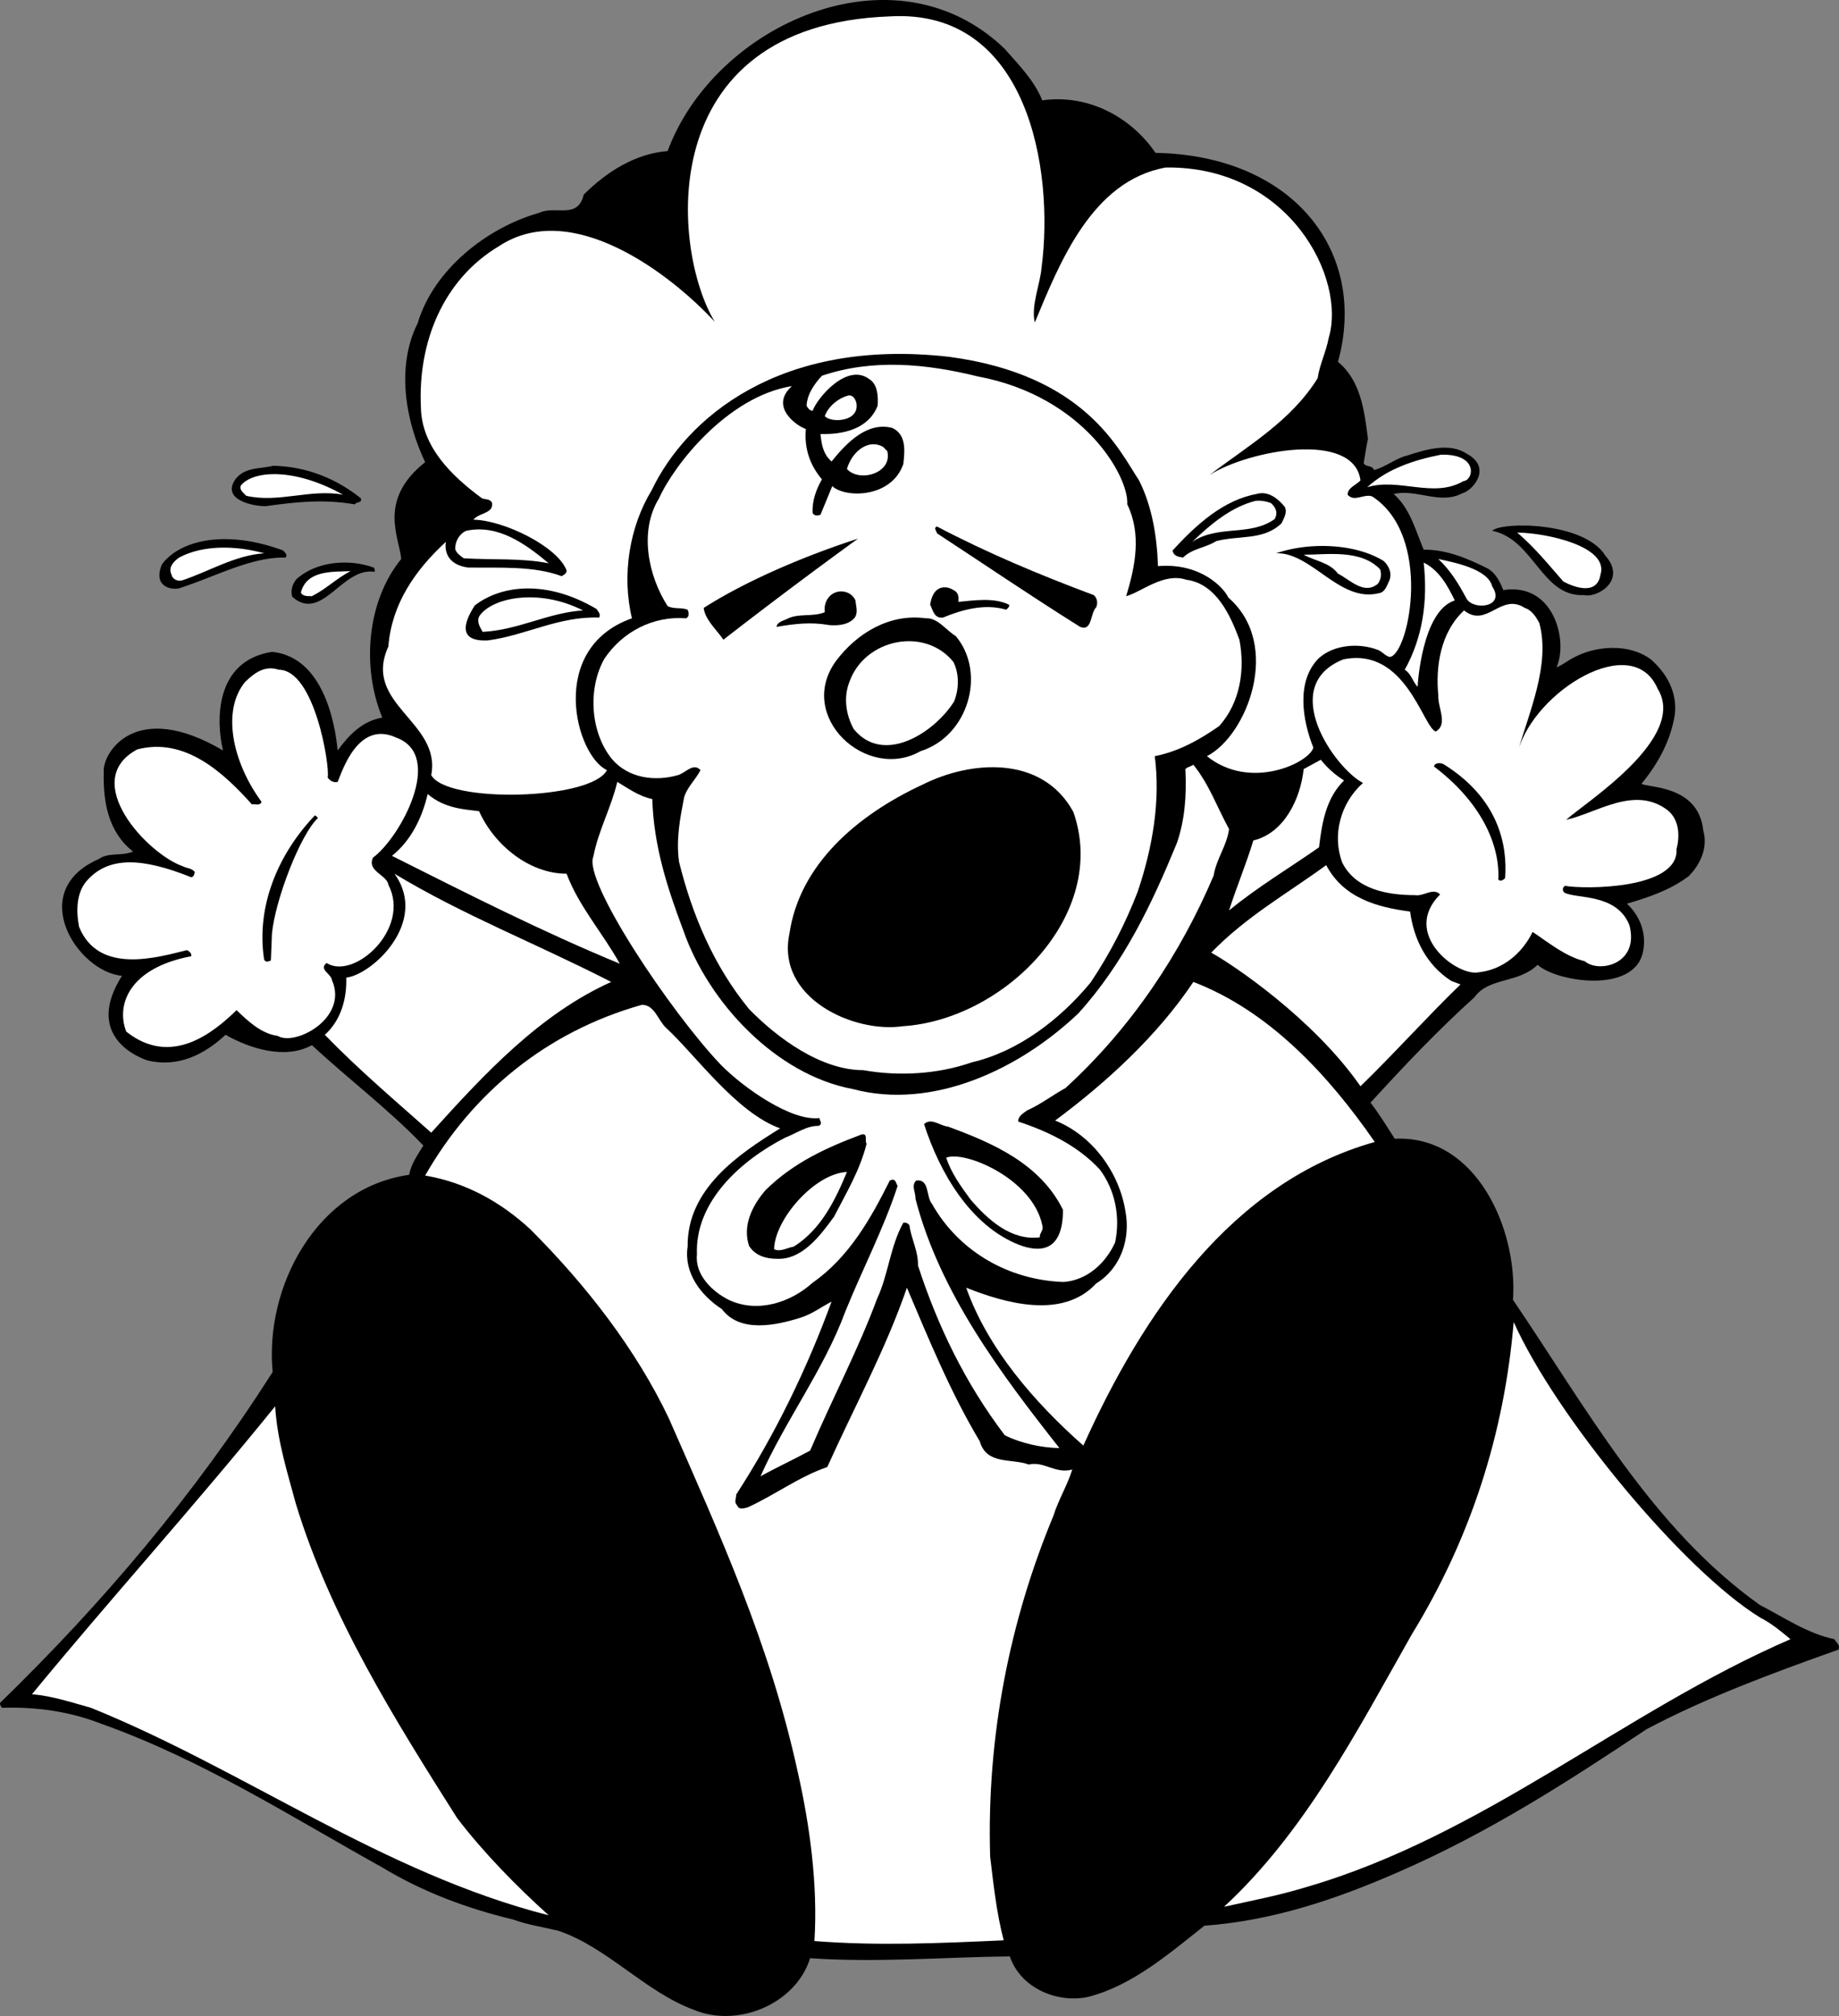 <svg xmlns="http://www.w3.org/2000/svg" width="514.94" height="564.374"><rect width="100%" height="100%" fill="#808080" stroke="none"/><path d="M281.347 13.691c3.902 4.5 8.199 8.7 10.5 14.402 12.8-1.8 24.8 4.598 31.699 14.7 38.602.699 59.602 27.699 51.102 58.5 6.398 5.3 7.398 13.699 8.398 21.597-.5 2.203-.797 4.5-1.2 6.801.7 1.2 2.302.402 2.903 1.902 3.399-.902 6-3.3 9.399-4.101 4.898-1.602 11.699-3.7 16.5-.5 7.5 4 1.5 10.5-1.2 11.101-6.199 3.297-12.8-1.3-19.199.2 4.7 4.199 6.098 10.199 8.399 15.597 6.398-.097 12.398 2.5 18 5.301 2.3 1.402 3.398 3.8 4.3 6 14.2-2.2 18.2 14.3 14.899 21.602 1.5-.5 3.199-1.903 4.8-2.7 6.301-3.402 15.602-4 21.602.5 4.598 4 7.5 9.5 6.7 15.598-1.2 7.2-4.602 13.5-9.301 19.2 1.199 1.202 16 .1 17.3 13.202 1.301 4.5-.699 9.297-4.101 12.7-5.2 3.898-11.2 5.898-17.301 7.699 3.402 3.101 5.5 7.898 4.602 13-2 12.5-24.399 8.898-29.602 4.101-5.398 5.297-13.598 3.399-17.7 9.098-10.198 9.2-19.5 19-29.097 29.5 2.5 3.2 4.598 6.7 6.797 10.102 22.902-1.102 34.5 25.5 33.102 45.097 20.601 30.301 38.8 63.801 69.101 85.403 6.797 3.5 13.297 8 20.899 9.597.601 1.102 1.601 1.403 1.199 2.903-18.598 6.597-37.2 13.5-53.801 22.3-22.5 15-44.297 29-69.297 39.899-17.101 7.5-35.101 13.7-54.5 15.101-10.203 8.098-20.203 16.7-32.402 19.899-8.2 1.898-18.899-2-22.098-11.3-18.3.198-37.3 1.8-55.902.5-4.098 13-20.5 19.6-32.7 14.401-13.5-5-24.3-17.601-37.898-22.101-4.101-1-8.402-1.602-12.5-3.102-12.902-3.097-25.3-7.699-36.703-14.597-25.398-14.102-50.2-30.102-78.898-40.301-8.5-3.3-17.7-4.7-27.602-4.399-.2-.402-.7-.8-.5-1.402 28.8-28 54.3-58.098 76.3-92.598-2.3-23.703 12.2-51.5 38.2-55.203.602-3.097 2.402-5.597 4-8.199-9.797-10.2-21-18.598-31.2-28.098-7.5 4.098-17.3 1-24.198-2.902-6 5.602-13.301 9.2-21.801 7.2-4.5-1.5-17.2-7.9-7.2-23.7-12.5-1.2-27-23.7-6.5-32.7 2.899-2 6.301-.698 9.602-2.1-7-5.5-8.402-14-8.203-22.298-.398-5.101 8.602-20.601 33.402-6-2-8.3-2.3-25.101 13.7-27.601 16 1.5 18.101 24.601 18.398 27.601 3.3-4.5 6.902-8.203 12.5-9.203-5.797-14-4.398-32.5 5.3-44.398-.5-6-6.698-16.5 6.7-27.102-5.5-11.597-8.2-26.699-2.098-38.898 4.5-15.102 19.5-26.8 34-30.899 4.598-2.203 10.801 2 12.5-5.101 6.301-6.3 14.399-11.5 23.5-12.2 13-35.3 63.5-58.402 94.399-28.6"/><path fill="#fff" d="M291.648 74.89c-.399 4.801-3 10.602-1.899 15.403 7-16.801 16-39.7 36.7-43.403 34.699-.398 50.597 31.203 45.597 47.703-.7 3.899-2.5 7.297-3.098 11.297-7.402 11.903-19.199 18.703-30.3 27.102 11-7 40.5-12.5 42.3 1.5-1.199 1.3-3.601 2-3.601 4 1.902 2.2 4.601-.399 6.902.5 16.899 11 10.399 43.5 5.098 44.898-1.098.102-2.2-1.398-3.399-1.898-5.3-2.102-12.5-1.602-16.8 2.398-6.301 6.5-4.399 17.403-1.399 24.903-1.101 4.199-17.601 12.199-29.8 2.398 11.199-5.7 21.199-31.2 6-44.398-1.301-2.801-7.801-9.801-19.7-8.801-.3-8.602-1.703-16.8-5.3-24-5.5-8.2-14.801-29.5-53.2-34.602-47.601-5.398-73.703 17.301-83.3 37.403-6.2 10.199-8.403 23.699-5.5 35.8-23.801 8.399-15.801 38.399-7 42.5-4.301 8.399-44.801 9.399-49.2 1.399 2.899-15-19.402-19.8-12-36 .899-11.8 7.399-21.3 16.098-29.3-.301 1.8-.2 6.3 6.199 7.198 9 .102 18.402-.5 26.203 2.403.7-.403 1.399-.7 1.399-1.602-2.5-6.7-17.7-14.098-26.102-14.2 1.602-2 5.8-1.698 5.203-4.8-.601-1.098-1.902-.8-2.8-1.2-8.403-6.198-17-14.398-17.102-25.698-.801-17.7 6-35.403 21.902-44.903 20.399-13.398 48 7.801 60.399 21.203-12-19.601-18-83.101 49-85.5 38.601-2.3 46.101 42.797 42.5 70.297"/><path fill="#fff" d="M273.847 105.39c29.8 5.602 42.3 28.102 41.8 35.801 4 8.3 2.301 17.102-.3 25.7 4.199-1.098 10.5-6.7 16.8-4.598 8.399 1.097 12.399 10 14.899 16.8 1.602 8.2.3 17.598-5.7 24.2-5.597 3.898-11.398 7.097-18 8.398 1.602 12.3-.5 25.3-4.8 38-3.398 8.8-7.797 17.402-13.2 25.402-8.597 10.399-20.3 19.297-33.198 22.297-9.399 3.301-20.399 4-30.399 2.203-11.902 0-24.101-9-32-17.101-9.902-12.102-15.902-26.3-19.601-41.2-.899-6.3.3-12.3 1.398-18 .8-2.902 3.3-5.1 4.602-7.699-2-2.203-4.2.797-6.301 1.399-6.301 1.8-13.801 1-18.5-4.5-6.098-7.5-6.801-19.8-2.098-28.102 5.098-7.597 13.7-12 22.797-11.297 1.102-.402.8-1.703.5-2.402-1.7-.7-3.797-.098-5.598-1-5.402-8.398-8.101-21-2.402-30.2 4.102-9.198 19.102-28.5 37.203-31.398-6.601 5.899 1.797 11.399 3.899 12-.5 5.5 1.199 10.2 4.5 14.098-1.602 2.8-2.801 6.102-2.602 9.402.402.899 1.5.797 2.203.5l3.297-8c3.602 3.399 16.602 3.399 19.902-6.203.399-3.699.899-8.199-3.101-10.097-7.098-1.801-12.801 4.199-17 9.398-2.399-2.098-2.801-4.8-3.098-7.7 6.2.2 13.399-1.3 16-7.898.2-2.601 0-6.101-2.402-7.5-6.2-4.601-14.5 5.297-15.801 8.899-.797 0-1.398-.8-1.7-1.399.2-3.3 2.102-6 4.302-8.402 14.199-4.8 29.101-3.398 43.699.2"/><path fill="#fff" d="M239.75 112.593c1.23 5.567-7.102 5.899-8.802 3.899 1-2.8 3.899-5.102 6.7-5.8 1.199-.099 1.8 1 2.101 1.901m8.699 13.7c1.532 6.199-7.8 8.867-11.3 5 1.5-5.133 6.168-8.47 10.101-6.2l1.2 1.2m161.301 8.398c-8.302 4.902-18-1-26.903 1.7 5.699-5.2 13.101-7.598 20.601-9.098 10.7-.301 9.2 7.199 6.301 7.398"/><path d="M101.046 139.492c.402 1.398-1.2.898-1.7 1.7-8.8-1.5-16.198-.7-24.898.5-3.3.1-12.8-1.7-8.402-7.7 2.703-3.3 6.902-2.7 10.5-3.602 9.3.203 17.602 3.602 24.5 9.102"/><path fill="#fff" d="M96.046 138.492c-9.098-1.7-18.098 2.398-27.098.3-.8-.902-2-1.6-1.5-2.902 3.598-4.297 15.2-4.898 28.598 2.602"/><path d="M359.75 141.89c.796 1.703-.302 3.203-.903 4.602-5.098 4.898-11.899 3.3-18.301 5-3 1.898-6.598 2-9.297 4.601-1.203-.203-2.703-.402-2.902-2 6.601-7.203 14.199-14.101 23.5-15.8 3.3-1 6.101 1.398 7.902 3.597"/><path fill="#fff" d="M355.948 140.89c1.399 1.301 1.899 2.703 1 4.403-7 5-15.8 1.5-23.101 6.398 5.101-4.898 10.902-9.8 17.8-11.5 1.301-.098 3 .102 4.301.7"/><path d="M449.546 155.593c6.102 6.899-2.398 11.899-6 11-11.898.598-14-15.601-25.7-18 2.5-2.601 25.802-2.601 31.7 7m-143.296 11c1 .797 1.198 2.297.698 3.399-1.699 1.7-1.101 6.898-4.5 5.5-13.902-8.7-26.8-17.5-40.101-26.2 0-.6-1.098-1.402 0-1.902 13.902 7.301 28.601 13.5 43.902 19.203"/><path fill="#fff" d="M153.648 157.691c-7.602-1.5-15.301-.898-23.801-1.398-1.098-.801-2-1.403-2.399-2.602 0-2.098 1.098-4.2 3.098-5.098 8.902-1.902 16.5 3.598 23.102 9.098m294.5 3.199c-1 6.102-7.801 3.301-10.399 1.903-4.3-4.903-7.902-9.403-12.902-13.7 8.3.098 25.8 3.899 23.3 11.797"/><path d="M240.25 150.793a1471.158 1471.158 0 0 0-37.704 28.3c-1.598-2.5-5.098-5.5-5.5-8.902 13-8.3 30.203-15.2 43.203-19.398m-160.999 3.3c.5.598 1.398 1.2.698 2-9.8-.203-19.699 5.399-29.8 8.598-1.801.5-7.5-.2-4.801-6.7 4.8-6.5 17.3-10 33.902-3.898m308.098 2.899c1.5 1.3 2.5 3.398 1.699 5.5-.7 1.398-1.2 3.398-3.098 3.601-10.902 2.598-18.699-11.5-28.601-11.203 8.902-3.097 21.8-2.898 30 2.102"/><path fill="#fff" d="M73.948 154.89c-8.3.602-15.402 5.102-23 7.602-1.101.3-2.699-.3-2.902-1.602-1.098-2.097.703-3.797 2.102-4.797 6.898-3.703 16.3-3.3 23.8-1.203m312.5 4.5c.5 1.403.2 3-.699 4.102-3.902 3.101-7.703-1.2-11.101-2.899-2.399-3.203-6.399-3.5-9.602-5.3 6.402 0 16-1.602 21.402 4.097m31.399 4.801c3.8 5.8-5.2 6.8-7.2 3.402-2.199-4.101-4.398-7.8-7.898-11.101 4.098.898 13.899 2.7 15.098 7.7"/><path d="M104.648 158.89c.398.301.199.801.3 1.203-9.199-1.5-14.699 14.297-23.101 7-.598-1.8.101-3.703 1.199-5 5.602-5 14.703-5.703 21.602-3.203"/><path fill="#fff" d="M407.347 168.093c-9.2 2.899-10.399 23.7-10.399 24.2-1.402-1.5-1.8-3.7-3.601-4.801 5-9 6.5-19.102 5.3-30 4.301 2.101 6.801 6.601 8.7 10.601M98.148 159.89c-3.899 2-6.801 5-10.801 7-1.098 0-2.598.102-3.098-1 1.598-6.297 8.797-5.797 13.899-6"/><path d="M267.347 165.39c1.101.703 1.101 1.903 1 3.102 4.402-.399 9.902-1.3 14.199.8.203.598-.398 1-.797 1.4-6-1.802-12.402 0-17.703 2.198-2.5.301-2.797-2.097-3.598-3.597.301-2 1.098-4.301 3.301-4.801 1.5-.3 2.598.3 3.598.898m-100.301 5.102c.402.7 1.3 1.5.703 2.398-11.402-.398-20.5 5-31.203 6.403-1.598 0-10.398.699-3.598-9.801 7.098-5.5 19.7-7.5 34.098 1m72.5-2.399c.102 1.598.8 3.297-.2 4.797-1.698 2.102-4.8 2.301-7.198 2.102-5-.899-9.5-.399-14.7.5.098-1.3 1.801-1.7 2.899-2.2 3.101-1.699 7.3-.5 10.601-1.902-.199-1.699.2-3.097 1.2-4.297 2.101-2.402 6.101-1.902 7.398 1"/><path fill="#fff" d="M163.25 170.89c-9.704.602-18.102 5.5-28.102 6-.7-1.297-1.7-2.699-1-4.297 3.3-5.203 16.5-8.101 29.101-1.703m267.797 3.602c3.102 11.601-2.898 24.898-6 35.8 4.602-16.8 32.102-33.8 39.102-17.5 8.5 13.7-20 31.7-25.602 36.7 8.5-1.8 19.203-9.8 28.5-2.602 3.102 2.602 3.402 7 2.402 10.801.7 11.3-25.8 11.3-31.199 10.3-.8.4-.8 1.4-.203 1.9 3.3 1.8 14.602.1 18.203 9.1 2.899 11-8.601 13.5-12.5 10.102-5.402-1.3-10.101-5.203-14.601-8.203-2.899 6-8.399 10.602-15.102 11.301-5.898 1.3-21.898-10.7-10.797-21.8-2-2-4.5.6-7 .202-8 0-16.703-1.703-20.402-9.101-2.899-7.7-.5-16.7 5.8-22.3-8-4.2-24-27.2-5.5-34.599 17.5-3.601 22.301 19.098 25.899 20.2 3.5-2.102.5-6.7.703-10.102-.8-7.8.5-17.598 7.2-23.8 6.398 5.1 10.3-5.098 17-.7 2 .602 3.3 2.7 4.097 4.3"/><path d="M267.648 178.093c8.601 10.297 3.5 28-9.899 32.2-15.101 8.597-34.902-9.7-23.703-25.2 5.902-7.902 15.102-13.402 25.203-12 3.297-.203 5.598 3.297 8.399 5"/><path fill="#fff" d="M266.948 185.293c1.7 3.3 1.598 7.699.2 11.097-5.399 8.602-19.7 18-28.102 7.703-2.2-4-2.898-8.902-1.2-13.203 4.302-12.097 21.102-15.5 29.102-5.597M91.75 217.691c.597.8 1.597 1.5 2.796 1.2 1.203-2.7 5.602-17.4 16.402-12.4 13.7 5 1.098 28-6.5 33.602-1.8 3.797 3.899 4.797 4.301 7.598 6.399 12.3-9.601 26.8-17.3 21.902-2.301 1.797 1.3 3 1.5 4.797 4.699 10.602-10.301 18.602-15.2 15.602-4.5-.602-8.203-4-11.5-7.2-6.101 5.9-18.101 16.2-30.902 6-2.899-7.5.8-17.8 18.199-21.1.203-.7-.5-1.4-1.2-1.7-8.198 2-24.698 7-30.198-6.5-.899-4.602-.801-10 2.601-13.399 5.899-6.203 14.899-6.101 28.797-.5.703-.101.902-.902 1-1.5-.898-1.101-2.297-1-3.398-1.601-10-3.5-29-24-12.7-32.7 13.399-3.5 24.2 6.598 32.098 15.4.902-.2 2.203.5 2.703-.7-8.101-11-11.3-25.5-4.601-33.602 2.601-2.5 5.5-4.699 9.398-3.398 10.102 0 14.402 27.2 13.703 30.2m278.098-5.001c1.8 2.3 4.101 4.3 6.5 5.8-5 4.9-6.2 11.802-7 18.7-8.098 5.7-17.5 11.3-25.2 17.7 2.102-6.598 4.801-13 6.801-19.598 8.7-2.102 13.2-11.7 14.098-20 1.602-.903 3.203-1.7 4.8-2.602"/><path d="M421.448 245.793c-.5.597-1.199 1-1.902.5.5-9.903-4.898-21.801-18-31.7.102-1.101 1.8-1.101 2.602-.703 15.5 9.602 18 22.703 17.3 31.903"/><path fill="#fff" d="M344.148 232.093c-.602 4.7-3.602 8.399-4.301 13-9.2 21.7-22.899 42.5-41.5 59.5-3.801 2.098-6.801 4.5-10.801 6.297-.898.703-2.598 1.602-2.398 3.102 8.199 2.7 16.601 6.7 22.8 13.398 4.301 5.703 5.801 13.301 4.301 20.403-2.601 5.8-7.8 10.597-14.402 11.097-15.2-.5-29.301-8.398-36.899-21.898-1.699-2-.601-7-4.402-6.5-1.5 1.398-.098 3.398-.2 5.101 6.802 26.297 24 49.098 40.302 69.797-5-.097-10.7-1.297-15.301-3.597-11.098-14.602-18.801-30.602-24.301-47.5.102-4.102-1.898-7.403-2.398-11.301-.399-.5-.899-.8-1.7-.7-3.699 6.598-4.199 14.598-7.402 21.4-5.297 14.3-12.398 27.6-18.7 42.401-4.597 2.5-9.398 4.7-13.898 7.2 7-15.7 17.7-29.801 23.7-46 4.8-11.903 10.699-23.102 14.699-35.301-.598-.899-.5-2.3-2.2-1.5-5.199 10.398-11.3 21.398-21.601 28.601-6.2 5.598-15.5 8.598-23.5 4.797-4.598-2.297-9.5-7-8.898-12.699-.602-15 12.601-26.5 24.699-32.7 3.101-1.198 6.101-3.398 9.402-3.3 1.2-.598.297-1.398.2-2.2-7.801 1-21.2-8.398-27.602-14.898-14.098-14.8-38.7-51.601-35.7-58.3 1.399-7.301 5-13.7 6.7-20.903 3 1.801 6.199 4.102 9.8 4.801.399 13.3 4.301 25.102 8.7 36.8 7 20.102 25.902 40.4 47.5 44.4 22.199 5.902 46.5-5.4 63.101-21.2 12.801-14.098 20.7-30.898 27.598-47.7 2.203-6.398 2.703-13 2.402-20.198-.402-.903 1.399-1.102 2.2-1.7 4.398 5.399 6.699 12 10 18"/><path d="M300.546 227.293c10.102 28.699-19.297 58.199-47.797 60-13.703 2-35.5-7.903-31.703-25.903 2.8-19.199 18.703-33.097 37.203-41.699 13.7-6.898 33.598-8.3 42.297 7.602"/><path fill="#fff" d="M134.148 227.093c4.199 9.399 14 17.5 24.5 17.5 3.398 9.098 10.199 16.7 14.898 25.2-21.797-9-42.7-19.602-63.797-30.2 5.399-4.3 8.5-10.8 10-17.3 4.899 4.199 10.797 4.3 14.399 4.8"/><path d="M89.046 228.992c-4.898 4.5-12 22.898-12.898 32.398l-.301 7.5c-.801.301-1.5.602-1.899-.297-2.3-15.101 4.098-29.703 14.2-40.3.398 0 .601.5.898.699"/><path fill="#fff" d="M394.847 255.191c1 7.602 4.5 14.902 11.5 19.402l2.601 1c-9.402 9.098-18.402 19.2-28 28.5-13.3-19.101-36.101-34.3-41.8-37.402 9.898-10.2 21.398-16.598 32.199-24.5 4.902 9.3 14.402 11.8 23.5 13M171.148 274.89c-20 9-35.5 25.703-50.399 42.203-10-8.902-20.3-17.601-29.8-27.402 4.5-4 6.199-10.098 6-16 7.398-.898 23.199-15.7 13.5-29.098 19.398 11.7 39.199 19.297 60.699 30.297m213.8 44.801c-40.199 11.3-65 48.2-81.601 85-13.7-12.098-26.801-27.2-32.801-44.2 10.8 4.302 27 9 36.402-1.198 7-4.301 9.598-12.602 8.2-20.102-1.7-10.898-9.2-21.3-19.7-25.5 14.301-10.598 28.7-23.8 38.7-38.8 21.199 8.1 37.8 26 50.8 44.8"/><path fill="#fff" d="M186.546 287.793c8 7.3 19.602 23.699 31.902 28.097-11.8 7.301-26.101 17-25.902 33.102-1.098 7.3 3.602 13.601 9.602 17.5 5.101 6.8 15.3 4.5 22 2.398 3.199-1 5.8-3 8.699-4.5-6.7 18.301-15.598 36.903-26.7 54 0 1.203-.699 2.102.301 3.102.5 1.3 2 .7 2.899.5 7.5-3.399 14.402-8.602 22.3-11.3 7.602-16.9 16.301-32.802 22.301-50.2 6.2 14.601 12.2 29.3 20.399 43 1.902 6.7 8.902 4.7 13.699 6.5 4.402-1 7.402 2.7 12.203 1.398-1.402 4.5-3.902 8.5-5.3 13-12.102 29.102-18.7 61.5-17.7 95.301.899 7.602 1.797 15.902 3.797 23.5-18 .8-35 1.602-53 .2 1-15.598-1.297-32.4-4.598-47-7.8-36-21.902-66.798-36.199-99.4-9.101-19.1-22.902-37-38.703-52.8-8.398-7.8-18.297-13.2-29.5-15.098 13.203-23.101 34-40.3 60.703-47.8 3.598 0 4.5 4.398 6.797 6.5"/><path d="M297.648 338.691c0 12.3-7 11.8-12.301 9.8-13.7-5.398-22.301-20.398-26.598-33.8 2-1.898 4.5.5 6.7.7 12.3 4.5 25.8 10.3 32.199 23.3m-55-18.5c-1.801 7.3-5.7 13.8-9.102 20.402-3.797 5.2-8.898 12.2-16.098 11.797-3 0-6-.898-7.699-3.597-1.902-5.7.899-11.301 4.598-15.602 7.902-7.8 17.3-12 26.902-15.598 1.899-.402.797 1.797 1.399 2.598"/><path fill="#fff" d="M291.847 342.992c.5 1.5-.801 2.101-.7 3.398-8 1-14.5-4.898-19.398-10.597-2.703-3.7-5.402-7.403-6.8-11.7 5.199-2.101 24.199 5.899 26.898 18.899m-54.699-14.899c-3.2 7.7-7.2 16.098-14.899 20.899-1.8.3-3.8 1.601-5.5.7.2-8.4 11.399-21.2 20.399-21.599m255.8 124.797c3 1.5 5.899 3.903 8.399 6-46.5 20.102-85.7 54.903-135.598 69.403-7.5 2.3-15.3 3.8-23 5.5 22.7-21 37.297-49.301 52.598-76.301 16.5-26.899 25.902-56.3 28.5-87.399 11.8 26.399 47.402 69.5 69.101 82.797M77.046 393.691c.602 9.7 3.402 18.402 5.8 27.3 9.602 31.5 27.5 60.102 45.102 87.9 7.301 9.6 16.7 19.202 25.7 27.3-46.602-11.898-84.899-40.598-128.2-58.098-5.402-1.5-10.699-3.3-16.5-3.8 22.301-27.102 45.098-52.2 68.098-80.602"/></svg>
